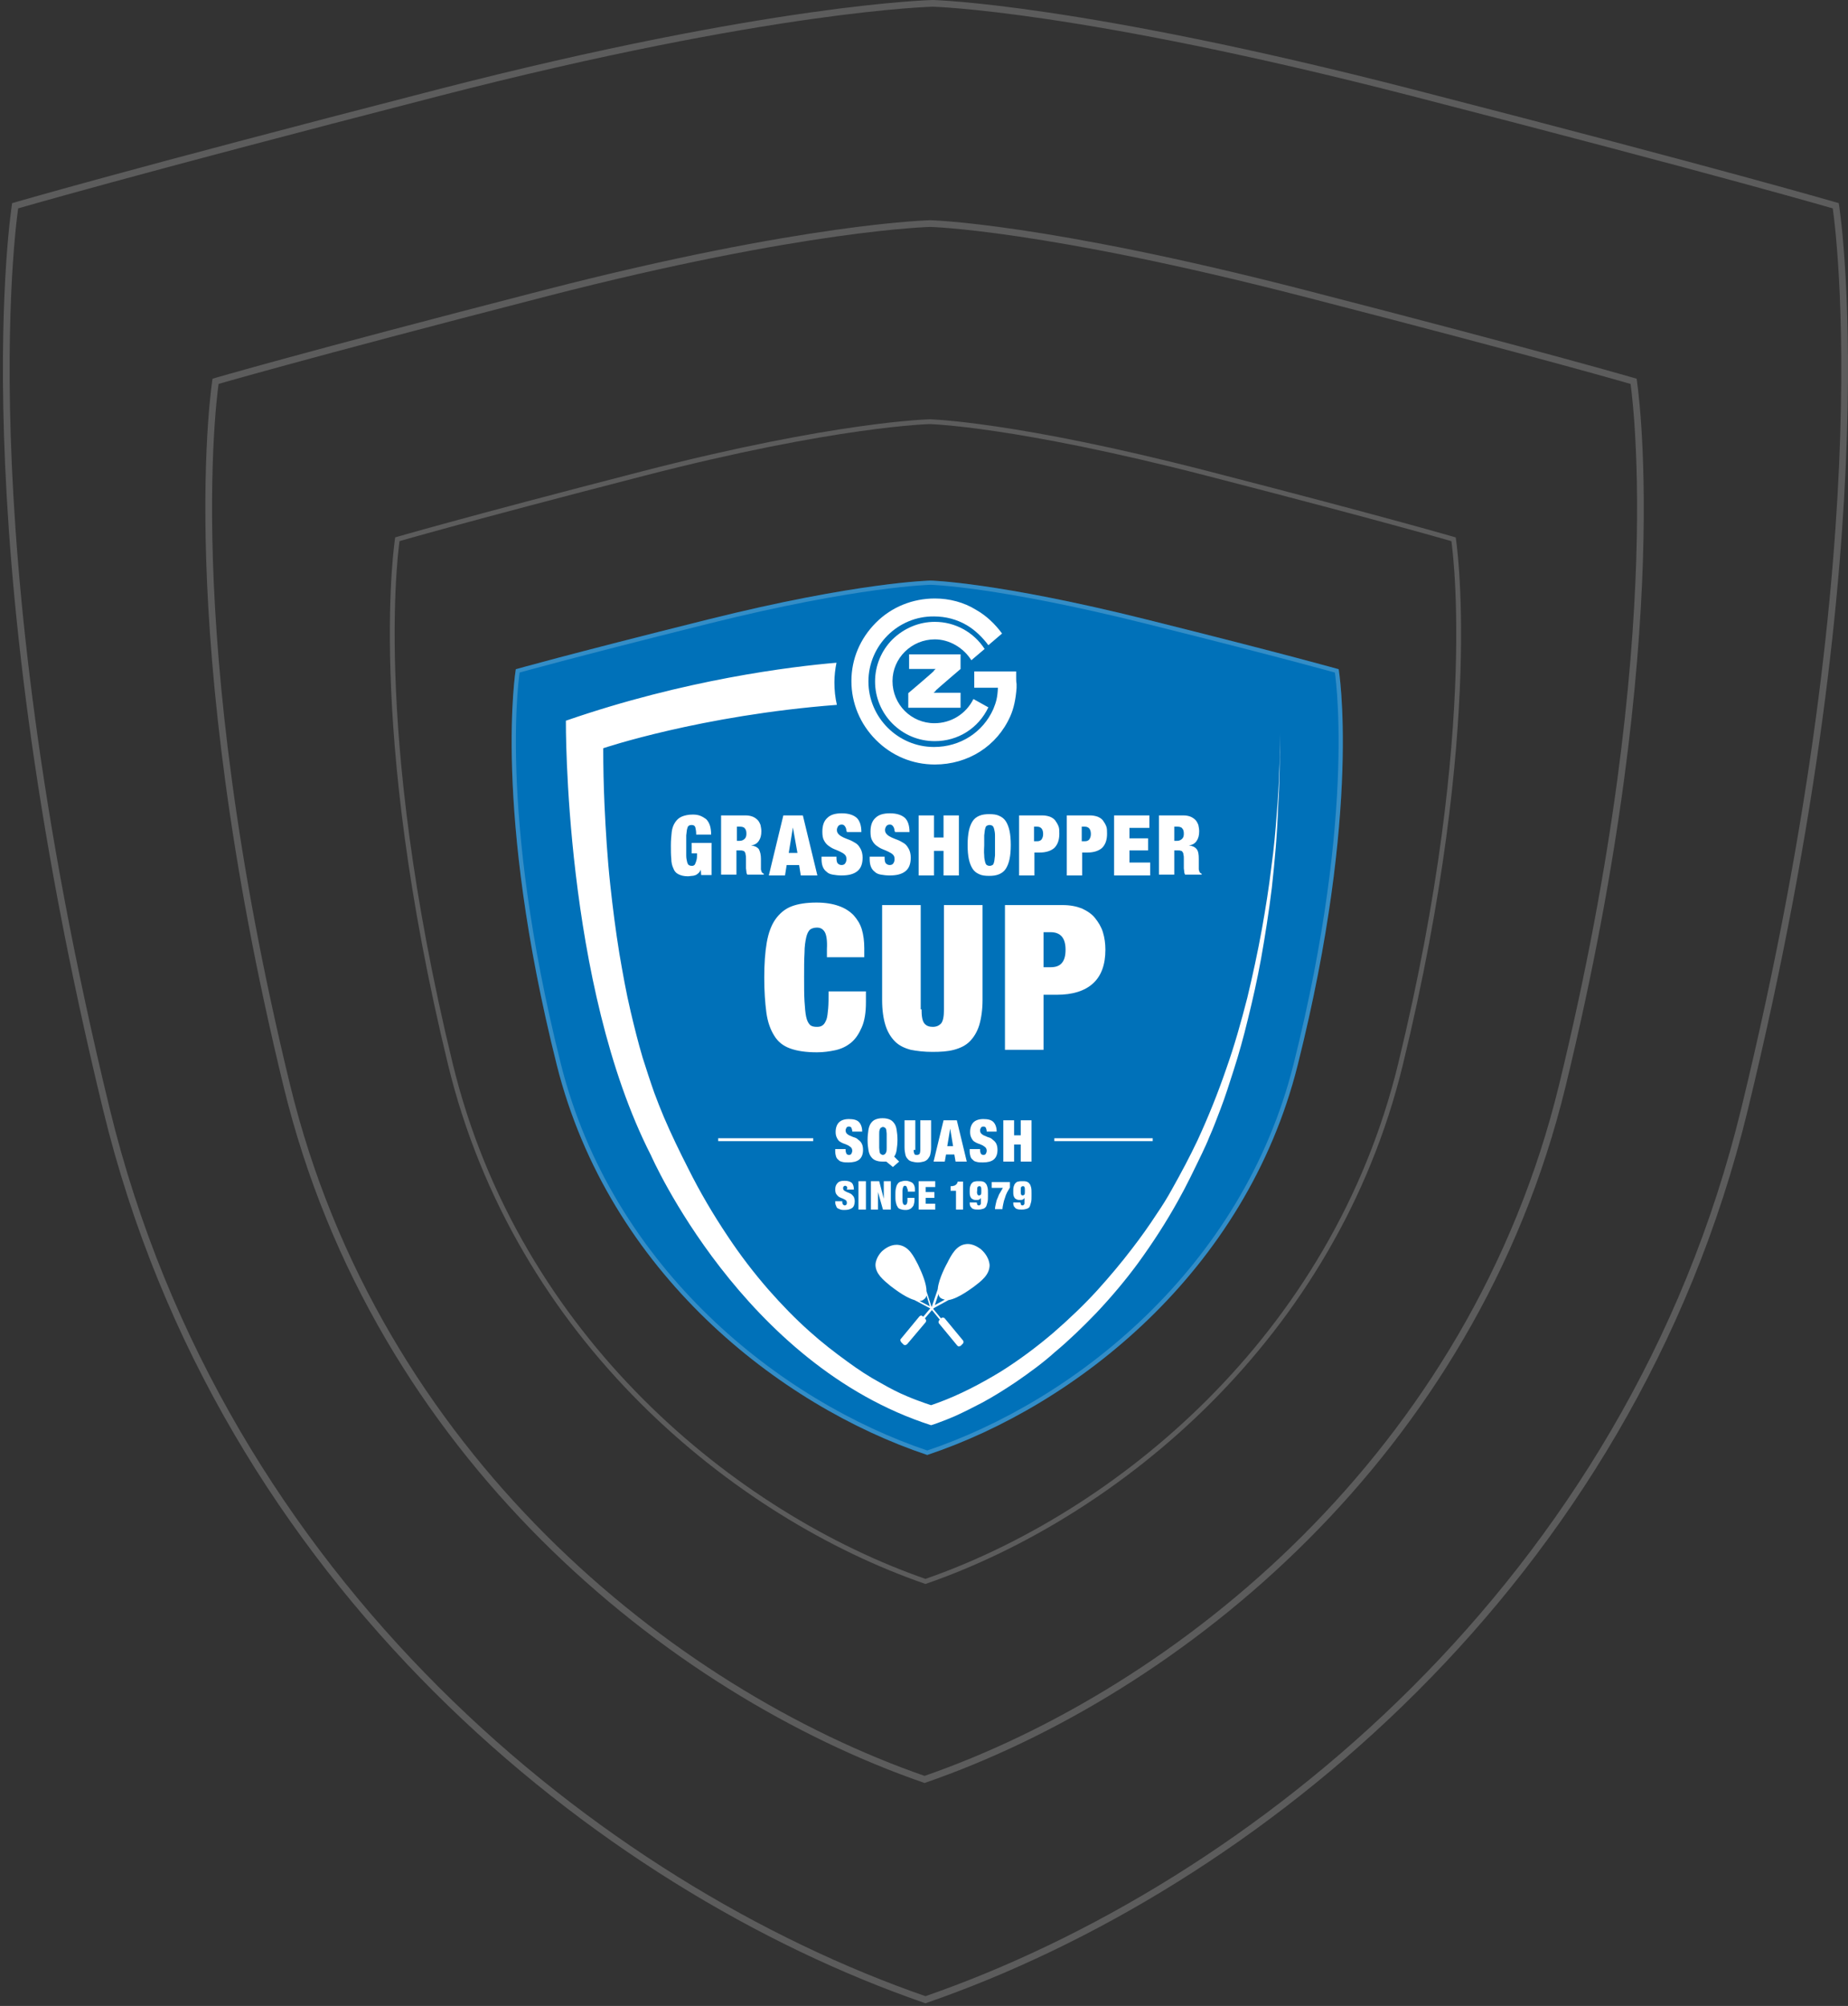 <svg xmlns="http://www.w3.org/2000/svg" width="317" height="344" viewBox="0 0 317 344" fill="none"><rect x="0" y="0" width="317" height="344" fill="#333333" stroke="none"/><path d="M159.487 72.316C159.494 72.316 159.504 72.317 159.518 72.317C159.545 72.318 159.587 72.319 159.644 72.321C159.756 72.326 159.927 72.334 160.156 72.346C160.615 72.372 161.31 72.418 162.249 72.501C164.127 72.665 166.979 72.974 170.871 73.55C178.655 74.704 190.595 76.929 207.202 81.215C222.9 85.265 233.499 88.1 240.173 89.923C243.51 90.834 245.866 91.492 247.387 91.922C248.147 92.137 248.699 92.295 249.061 92.399C249.171 92.431 249.264 92.457 249.34 92.479C249.345 92.512 249.35 92.548 249.355 92.587C249.389 92.831 249.439 93.197 249.495 93.685C249.608 94.662 249.754 96.125 249.885 98.065C250.147 101.946 250.349 107.736 250.106 115.358C249.622 130.603 247.361 153.18 240.246 182.481C228.803 229.606 191.309 259.919 158.75 271.2C126.191 259.919 88.697 229.606 77.255 182.481C70.14 153.18 67.878 130.603 67.394 115.358C67.151 107.736 67.353 101.946 67.615 98.065C67.746 96.125 67.893 94.662 68.006 93.685C68.062 93.197 68.111 92.831 68.144 92.587C68.15 92.548 68.154 92.512 68.159 92.479C68.235 92.457 68.328 92.431 68.439 92.399C68.801 92.295 69.353 92.137 70.113 91.922C71.634 91.492 73.99 90.834 77.327 89.923C84.001 88.1 94.601 85.265 110.299 81.215C126.904 76.93 139.212 74.705 147.364 73.552C151.44 72.975 154.478 72.665 156.494 72.501C157.502 72.418 158.255 72.372 158.755 72.346C159.005 72.334 159.191 72.326 159.314 72.321C159.376 72.319 159.423 72.318 159.453 72.317L159.486 72.316H159.487Z" stroke="white" stroke-opacity="0.2" stroke-width="0.824"></path><path d="M159.587 38.341C159.596 38.341 159.61 38.341 159.628 38.342C159.665 38.343 159.721 38.346 159.796 38.349C159.947 38.355 160.176 38.365 160.484 38.382C161.101 38.416 162.034 38.478 163.294 38.589C165.815 38.81 169.646 39.224 174.871 39.998C185.322 41.546 201.354 44.531 223.652 50.28C244.731 55.715 258.964 59.52 267.926 61.965C272.407 63.187 275.57 64.07 277.612 64.647C278.634 64.936 279.375 65.147 279.86 65.287C280.003 65.328 280.123 65.363 280.222 65.392C280.227 65.431 280.234 65.474 280.24 65.52C280.286 65.847 280.351 66.339 280.427 66.994C280.579 68.304 280.775 70.267 280.951 72.87C281.303 78.076 281.574 85.844 281.249 96.071C280.598 116.525 277.561 146.816 268.008 186.131C252.646 249.35 202.311 290.019 158.598 305.155C114.885 290.019 64.55 249.35 49.188 186.131C39.636 146.816 36.597 116.525 35.946 96.071C35.621 85.844 35.892 78.076 36.244 72.87C36.42 70.267 36.617 68.304 36.769 66.994C36.844 66.339 36.909 65.847 36.955 65.52C36.962 65.474 36.967 65.431 36.973 65.392C37.072 65.363 37.192 65.328 37.335 65.287C37.82 65.147 38.562 64.936 39.583 64.647C41.626 64.07 44.789 63.187 49.27 61.965C58.231 59.52 72.463 55.715 93.542 50.28C115.839 44.531 132.365 41.546 143.312 39.998C148.784 39.224 152.863 38.81 155.569 38.589C156.923 38.478 157.934 38.416 158.604 38.382C158.94 38.365 159.191 38.355 159.356 38.349C159.439 38.346 159.501 38.343 159.542 38.342L159.587 38.341Z" stroke="white" stroke-opacity="0.2" stroke-width="1.15"></path><path d="M160.023 0.575C160.035 0.576 160.053 0.576 160.076 0.577C160.124 0.579 160.197 0.581 160.294 0.585C160.489 0.593 160.784 0.606 161.18 0.628C161.972 0.672 163.17 0.752 164.788 0.894C168.025 1.177 172.942 1.709 179.647 2.701C193.059 4.686 213.63 8.514 242.237 15.886C269.276 22.853 287.533 27.729 299.029 30.863C304.777 32.431 308.835 33.563 311.455 34.303C312.765 34.673 313.716 34.945 314.339 35.124C314.573 35.191 314.76 35.246 314.903 35.287C314.915 35.364 314.928 35.454 314.942 35.556C315.001 35.976 315.085 36.607 315.183 37.448C315.378 39.13 315.63 41.649 315.855 44.988C316.307 51.667 316.655 61.63 316.237 74.745C315.402 100.975 311.505 139.816 299.249 190.224C279.522 271.353 214.874 323.529 158.75 342.932C102.626 323.529 37.978 271.353 18.252 190.224C5.996 139.816 2.098 100.975 1.263 74.745C0.845 61.63 1.193 51.667 1.645 44.988C1.87 41.649 2.122 39.13 2.317 37.448C2.415 36.608 2.498 35.976 2.557 35.556C2.571 35.454 2.584 35.364 2.595 35.287C2.738 35.245 2.927 35.191 3.161 35.124C3.784 34.945 4.735 34.673 6.045 34.303C8.665 33.563 12.723 32.431 18.471 30.863C29.967 27.729 48.224 22.853 75.263 15.886C103.869 8.515 125.073 4.686 139.12 2.701C146.143 1.709 151.377 1.177 154.853 0.894C156.59 0.752 157.888 0.672 158.75 0.628C159.181 0.606 159.503 0.593 159.717 0.585C159.824 0.581 159.903 0.579 159.956 0.577C159.982 0.576 160.002 0.576 160.015 0.575C160.017 0.575 160.02 0.575 160.023 0.575Z" stroke="white" stroke-opacity="0.2" stroke-width="1.15"></path><path d="M159.629 99.559C159.629 99.559 170.94 99.811 196.731 106.25C221.094 112.333 229.634 114.766 229.634 114.766C229.634 114.766 233.653 138.61 222.601 182.65C213.68 218.202 184.424 241.045 159.057 249.513C133.69 241.045 104.434 218.202 95.513 182.65C84.462 138.61 88.48 114.766 88.48 114.766C88.48 114.766 97.02 112.333 121.382 106.25C147.174 99.811 159.629 99.559 159.629 99.559Z" fill="#0071B9"></path><path d="M159.651 99.923C159.673 99.923 159.705 99.924 159.749 99.925C159.836 99.929 159.969 99.934 160.146 99.944C160.502 99.963 161.042 99.999 161.77 100.06C163.226 100.184 165.438 100.416 168.457 100.848C174.495 101.714 183.759 103.384 196.644 106.601C208.824 109.642 217.048 111.771 222.227 113.139C224.816 113.823 226.643 114.318 227.823 114.64C228.413 114.802 228.842 114.921 229.122 114.999C229.195 115.019 229.258 115.036 229.311 115.051C229.313 115.065 229.315 115.081 229.317 115.096C229.344 115.279 229.381 115.554 229.425 115.92C229.512 116.652 229.626 117.749 229.728 119.205C229.931 122.116 230.087 126.461 229.899 132.181C229.524 143.622 227.769 160.568 222.25 182.562C213.379 217.912 184.31 240.659 159.057 249.129C133.803 240.659 104.735 217.912 95.864 182.562C90.345 160.568 88.59 143.622 88.214 132.181C88.026 126.461 88.183 122.116 88.386 119.205C88.487 117.749 88.601 116.652 88.689 115.92C88.732 115.554 88.77 115.279 88.796 115.096C88.798 115.081 88.801 115.065 88.803 115.051C88.856 115.036 88.919 115.019 88.992 114.999C89.273 114.921 89.701 114.802 90.291 114.64C91.471 114.318 93.299 113.823 95.888 113.139C101.066 111.771 109.29 109.642 121.47 106.601C134.353 103.385 143.902 101.715 150.227 100.849C153.389 100.416 155.745 100.184 157.309 100.06C158.09 99.999 158.674 99.963 159.062 99.944C159.255 99.934 159.4 99.929 159.496 99.925C159.544 99.924 159.579 99.923 159.603 99.923C159.614 99.922 159.622 99.922 159.628 99.922C159.633 99.922 159.641 99.922 159.651 99.923Z" stroke="white" stroke-opacity="0.2" stroke-width="0.725"></path><path d="M219.516 125.812V127.457C219.516 129.031 219.516 130.604 219.445 132.178C219.374 134.61 219.231 136.97 219.018 139.403C218.804 142.478 218.519 145.554 218.092 148.63C217.665 152.206 217.096 155.783 216.455 159.359C215.743 163.294 214.889 167.228 213.963 171.09C212.895 175.239 211.756 179.316 210.333 183.322C208.909 187.471 207.271 191.548 205.421 195.554C204.068 198.415 202.573 201.205 201.007 203.994C200.224 205.425 199.369 206.784 198.444 208.143C197.091 210.218 195.668 212.22 194.173 214.152C192.322 216.584 190.328 218.944 188.264 221.233C185.915 223.808 183.352 226.24 180.718 228.529C177.87 230.961 174.809 233.25 171.605 235.253C168.188 237.328 164.629 239.187 160.927 240.546C160.927 240.546 160.144 240.833 159.717 240.976L158.649 240.618C157.652 240.26 156.656 239.903 155.659 239.473C154.093 238.83 152.598 238.043 151.103 237.184C149.11 236.112 147.259 234.896 145.408 233.536C143.13 231.891 140.923 230.175 138.858 228.315C136.367 226.097 134.089 223.737 131.882 221.233C129.319 218.3 126.97 215.225 124.834 212.006C122.342 208.286 120.064 204.424 118.071 200.418C116.576 197.485 115.152 194.552 113.871 191.548C113.301 190.189 112.732 188.758 112.233 187.399C111.522 185.397 110.881 183.394 110.24 181.391C109.457 178.744 108.816 176.169 108.176 173.451C107.393 170.161 106.823 166.87 106.254 163.58C105.613 159.646 105.114 155.711 104.687 151.777C104.189 147.199 103.904 142.55 103.691 137.972C103.548 134.753 103.477 131.534 103.477 128.315C103.477 128.315 120.207 122.664 143.557 120.876C143.272 119.66 143.13 118.373 143.13 117.014C143.13 115.869 143.272 114.725 143.486 113.652C135.868 114.295 117.501 116.513 97.07 123.594C97.07 123.594 96.714 168.873 111.664 198.129C111.664 198.129 127.397 234.037 159.717 244.409C159.717 244.409 160.642 244.123 160.785 244.051C161.781 243.694 162.849 243.265 163.846 242.835C165.412 242.12 166.978 241.333 168.473 240.546C170.466 239.473 172.389 238.257 174.311 236.97C176.589 235.396 178.867 233.751 180.931 231.891C183.423 229.817 185.772 227.528 188.05 225.167C190.613 222.449 193.034 219.588 195.24 216.584C197.732 213.15 200.01 209.645 202.075 205.926C203.57 203.279 204.851 200.561 206.204 197.771C206.631 196.841 207.058 195.983 207.414 195.053C208.126 193.479 208.695 191.906 209.336 190.261C210.19 188.043 210.902 185.754 211.614 183.537C212.539 180.676 213.323 177.814 214.034 174.882C214.889 171.448 215.672 167.943 216.313 164.438C217.024 160.432 217.665 156.355 218.163 152.278C218.662 147.7 219.089 143.122 219.231 138.544C219.516 134.252 219.587 130.032 219.516 125.812ZM160.286 124.023C156.3 124.023 153.096 120.805 153.096 116.799C153.096 112.865 156.371 109.646 160.358 109.646C162.849 109.646 165.27 111.076 166.622 113.222L168.9 111.291C167.049 108.43 163.846 106.642 160.358 106.642C157.652 106.642 155.09 107.715 153.096 109.646C151.174 111.577 150.106 114.152 150.106 116.87C150.106 119.589 151.174 122.164 153.096 124.095C155.018 126.026 157.581 127.099 160.358 127.099C164.344 127.099 167.832 124.882 169.541 121.305L166.978 119.875C165.697 122.45 163.134 124.023 160.286 124.023Z" fill="white"></path><path d="M155.943 112.221V114.724H160.571L160.428 114.867C159.36 115.869 155.801 118.873 155.801 118.873V121.377H164.771V118.802H160.072C160.998 117.943 164.771 114.724 164.771 114.724V112.221H155.943ZM160.428 114.867C160.499 114.796 160.571 114.796 160.571 114.724H160.499L160.072 115.082C160.143 115.082 160.357 114.939 160.428 114.867ZM160.215 118.659C160.143 118.73 160.072 118.73 160.072 118.802H160.143L160.571 118.444C160.499 118.444 160.286 118.587 160.215 118.659ZM174.31 116.227V115.154H167.12V117.943H171.178C171.107 119.588 170.893 120.375 170.395 121.591C168.615 125.597 164.7 128.101 160.215 128.101C154.021 128.101 148.967 123.022 148.967 116.87C148.967 110.719 154.021 105.64 160.215 105.712C162.208 105.712 164.13 106.212 165.839 107.214C167.191 108.001 168.544 109.288 169.54 110.647L171.89 108.644C170.679 106.999 169.184 105.568 167.405 104.567C165.34 103.28 162.849 102.636 160.357 102.636C156.584 102.636 152.953 104.066 150.248 106.785C147.543 109.503 146.048 113.008 146.048 116.799C146.048 120.59 147.543 124.166 150.248 126.885C152.953 129.603 156.513 131.105 160.357 131.105C166.052 131.105 171.035 127.957 173.313 122.807C173.883 121.52 174.239 119.946 174.381 117.943V117.299C174.31 116.942 174.31 116.584 174.31 116.227ZM159.503 224.023L157.723 223.093C158.008 223.093 158.292 223.021 158.506 222.807C158.72 222.664 158.862 222.449 158.933 222.163L159.503 224.023ZM161.354 222.592C161.567 222.735 161.781 222.807 162.065 222.878L160.357 223.808L160.998 221.877C160.998 222.163 161.14 222.449 161.354 222.592ZM168.259 214.223C168.117 214.152 166.978 213.15 165.625 213.365C164.059 213.579 163.205 215.153 162.493 216.584C162.493 216.584 160.998 219.23 160.855 221.09L159.859 224.023L159.787 224.094L158.933 221.448C158.933 220.16 158.221 218.443 157.509 216.941L157.438 216.798C156.726 215.439 155.943 213.794 154.235 213.508C153.024 213.293 151.957 214.008 151.458 214.438C151.245 214.581 150.248 215.582 150.177 216.87C150.177 218.443 151.529 219.516 152.74 220.518C152.882 220.589 155.089 222.449 156.869 222.95L159.574 224.38L158.364 225.811L158.292 225.739C158.221 225.668 158.079 225.596 158.008 225.596C157.936 225.596 157.794 225.668 157.723 225.739L154.591 229.531C154.519 229.602 154.448 229.674 154.448 229.817C154.448 229.96 154.519 230.031 154.591 230.174L154.947 230.532C155.018 230.604 155.089 230.675 155.231 230.675C155.374 230.675 155.445 230.604 155.587 230.532L158.791 226.741C158.933 226.526 158.862 226.312 158.72 226.169L158.648 226.097L159.859 224.667L161.211 226.312L161.14 226.383C161.069 226.455 160.998 226.526 160.998 226.669C160.998 226.812 160.998 226.884 161.069 226.955L164.201 230.747C164.272 230.818 164.344 230.89 164.486 230.89L164.771 230.818L165.127 230.46C165.198 230.389 165.269 230.317 165.269 230.174C165.269 230.031 165.269 229.96 165.198 229.888L162.065 226.097C161.994 226.026 161.923 225.954 161.781 225.954C161.638 225.954 161.567 225.954 161.496 226.026L161.425 226.097L160.072 224.452L160.215 224.309L162.706 222.95C164.486 222.664 166.906 220.732 167.049 220.661C168.259 219.731 169.754 218.658 169.754 216.941C169.612 215.368 168.473 214.438 168.259 214.223Z" fill="white"></path><path d="M122.057 144.481V150.06H120.277L120.206 149.13C120.135 149.345 119.992 149.56 119.85 149.703C119.707 149.846 119.494 149.989 119.351 150.06C119.138 150.132 118.924 150.203 118.711 150.203C118.497 150.203 118.284 150.275 117.999 150.275C117.287 150.275 116.789 150.132 116.361 149.917C115.934 149.703 115.65 149.345 115.507 148.916C115.294 148.487 115.151 147.914 115.151 147.271C115.08 146.627 115.08 145.84 115.08 144.982C115.08 144.123 115.151 143.337 115.222 142.693C115.294 142.049 115.507 141.477 115.792 141.048C116.077 140.618 116.433 140.261 116.931 140.046C117.429 139.832 118.07 139.688 118.853 139.688C119.351 139.688 119.779 139.76 120.135 139.903C120.49 140.046 120.846 140.261 121.131 140.475C121.416 140.761 121.63 141.119 121.772 141.548C121.914 141.977 121.985 142.55 121.985 143.122H119.423C119.423 142.55 119.351 142.192 119.28 141.906C119.209 141.62 118.996 141.477 118.64 141.477C118.426 141.477 118.212 141.548 118.141 141.62C117.999 141.691 117.928 141.906 117.856 142.192C117.785 142.478 117.785 142.836 117.714 143.265V146.698C117.714 147.128 117.785 147.485 117.856 147.771C117.928 148.058 117.999 148.201 118.141 148.344C118.284 148.415 118.426 148.487 118.64 148.487C118.782 148.487 118.924 148.487 118.996 148.415C119.138 148.344 119.209 148.272 119.28 148.058C119.351 147.914 119.423 147.7 119.494 147.414C119.565 147.128 119.565 146.77 119.565 146.341H118.64V144.553H122.057V144.481ZM127.823 139.832C128.321 139.832 128.748 139.903 129.104 140.046C129.46 140.189 129.745 140.404 129.959 140.618C130.172 140.833 130.315 141.119 130.457 141.477C130.528 141.834 130.599 142.192 130.599 142.55C130.599 143.265 130.457 143.766 130.172 144.195C129.887 144.624 129.46 144.91 128.82 144.982C129.46 145.053 129.887 145.268 130.172 145.625C130.386 146.055 130.528 146.555 130.528 147.271V148.987C130.528 149.13 130.528 149.202 130.599 149.345C130.599 149.417 130.671 149.56 130.671 149.56C130.742 149.631 130.742 149.703 130.813 149.703C130.884 149.774 130.884 149.774 131.027 149.846V149.989H128.179C128.108 149.846 128.037 149.703 128.037 149.488L127.965 148.916V147.271C127.965 146.985 127.965 146.77 127.894 146.555C127.894 146.341 127.823 146.198 127.752 146.126C127.681 145.983 127.609 145.912 127.467 145.912C127.325 145.84 127.253 145.84 127.04 145.84H126.328V149.989H123.694V139.832H127.823ZM126.898 144.195C127.253 144.195 127.538 144.052 127.752 143.837C127.965 143.623 128.037 143.337 128.037 142.979C128.037 142.55 127.965 142.264 127.752 142.049C127.609 141.834 127.253 141.763 126.898 141.763H126.399V144.195H126.898ZM137.718 139.832L140.21 150.132H137.362L137.078 148.344H134.942L134.657 150.132H131.881L134.372 139.832H137.718ZM136.01 141.906L135.298 146.269H136.793L136.01 141.906ZM145.193 142.55C145.193 142.264 145.122 141.977 144.98 141.763C144.837 141.548 144.695 141.405 144.41 141.405C144.125 141.405 143.912 141.477 143.769 141.691C143.627 141.906 143.556 142.12 143.556 142.335C143.556 142.693 143.698 142.907 143.912 143.122C144.125 143.337 144.41 143.48 144.695 143.623C145.051 143.766 145.336 143.909 145.763 144.052C146.119 144.195 146.475 144.409 146.831 144.624C147.187 144.839 147.4 145.196 147.614 145.554C147.827 145.912 147.97 146.484 147.97 147.056C147.97 148.129 147.685 148.916 147.044 149.417C146.403 149.917 145.549 150.132 144.339 150.132C143.769 150.132 143.271 150.06 142.844 149.989C142.417 149.917 142.061 149.774 141.776 149.488C141.491 149.274 141.278 148.987 141.135 148.63C140.993 148.272 140.922 147.843 140.922 147.271V146.913H143.485V147.128C143.485 147.557 143.556 147.914 143.698 148.058C143.841 148.201 144.054 148.344 144.339 148.344C144.624 148.344 144.837 148.272 144.98 148.058C145.122 147.843 145.193 147.628 145.193 147.342C145.193 146.985 145.122 146.77 144.908 146.555C144.695 146.341 144.41 146.198 144.125 146.055C143.841 145.912 143.485 145.769 143.129 145.625C142.773 145.482 142.417 145.268 142.132 145.053C141.847 144.839 141.563 144.553 141.349 144.123C141.135 143.766 141.064 143.265 141.064 142.621C141.064 141.548 141.349 140.761 141.919 140.261C142.488 139.688 143.342 139.474 144.41 139.474C145.549 139.474 146.403 139.76 146.973 140.261C147.471 140.761 147.756 141.548 147.756 142.693H145.264V142.55H145.193ZM153.451 142.55C153.451 142.264 153.38 141.977 153.238 141.763C153.095 141.548 152.953 141.405 152.668 141.405C152.383 141.405 152.17 141.477 152.027 141.691C151.885 141.906 151.814 142.12 151.814 142.335C151.814 142.693 151.956 142.907 152.17 143.122C152.383 143.337 152.668 143.48 152.953 143.623C153.309 143.766 153.594 143.909 154.021 144.052C154.377 144.195 154.733 144.409 155.089 144.624C155.445 144.839 155.658 145.196 155.872 145.554C156.085 145.912 156.228 146.484 156.228 147.056C156.228 148.129 155.943 148.916 155.302 149.417C154.661 149.917 153.807 150.132 152.597 150.132C152.027 150.132 151.529 150.06 151.102 149.989C150.675 149.917 150.319 149.774 150.034 149.488C149.749 149.274 149.536 148.987 149.393 148.63C149.251 148.272 149.18 147.843 149.18 147.271V146.913H151.743V147.128C151.743 147.557 151.814 147.914 151.956 148.058C152.099 148.201 152.312 148.344 152.597 148.344C152.882 148.344 153.095 148.272 153.238 148.058C153.38 147.843 153.451 147.628 153.451 147.342C153.451 146.985 153.38 146.77 153.166 146.555C152.953 146.341 152.668 146.198 152.383 146.055C152.099 145.912 151.743 145.769 151.387 145.625C151.031 145.482 150.675 145.268 150.39 145.053C150.105 144.839 149.821 144.553 149.607 144.123C149.393 143.766 149.322 143.265 149.322 142.621C149.322 141.548 149.607 140.761 150.177 140.261C150.746 139.688 151.6 139.474 152.668 139.474C153.807 139.474 154.661 139.76 155.231 140.261C155.729 140.761 156.014 141.548 156.014 142.693H153.522V142.55H153.451ZM160.214 139.832V143.623H161.852V139.832H164.486V150.132H161.852V145.912H160.214V150.132H157.58V139.832H160.214ZM166.194 142.478C166.337 141.834 166.55 141.262 166.835 140.833C167.12 140.404 167.476 140.118 167.974 139.903C168.472 139.688 169.042 139.617 169.682 139.617C170.394 139.617 170.964 139.688 171.391 139.903C171.889 140.118 172.245 140.404 172.53 140.833C172.815 141.262 173.028 141.834 173.171 142.478C173.313 143.122 173.384 143.98 173.384 144.91C173.384 145.84 173.313 146.698 173.171 147.342C173.028 147.986 172.815 148.558 172.53 148.987C172.245 149.417 171.889 149.703 171.391 149.917C170.893 150.132 170.323 150.203 169.682 150.203C168.971 150.203 168.401 150.132 167.974 149.917C167.476 149.703 167.12 149.417 166.835 148.987C166.55 148.558 166.337 147.986 166.194 147.342C166.052 146.698 165.981 145.84 165.981 144.91C165.981 143.98 166.052 143.193 166.194 142.478ZM168.828 146.698C168.828 147.128 168.899 147.485 168.971 147.771C169.042 148.058 169.113 148.201 169.255 148.344C169.398 148.415 169.54 148.487 169.754 148.487C169.967 148.487 170.11 148.415 170.252 148.344C170.394 148.272 170.466 148.058 170.537 147.771C170.608 147.485 170.608 147.128 170.679 146.698V143.265C170.679 142.836 170.608 142.478 170.537 142.192C170.466 141.906 170.394 141.763 170.252 141.62C170.11 141.548 169.967 141.477 169.754 141.477C169.54 141.477 169.398 141.548 169.255 141.62C169.113 141.691 169.042 141.906 168.971 142.192C168.899 142.478 168.899 142.836 168.828 143.265V144.982C168.828 144.982 168.757 146.198 168.828 146.698ZM178.724 139.832C179.222 139.832 179.649 139.903 180.076 140.046C180.432 140.189 180.788 140.404 181.002 140.69C181.215 140.976 181.429 141.334 181.571 141.691C181.713 142.049 181.713 142.478 181.713 142.979C181.713 144.052 181.429 144.839 180.859 145.411C180.29 145.912 179.435 146.198 178.368 146.198H177.442V150.132H174.808V139.832H178.724ZM177.869 144.266C178.225 144.266 178.439 144.195 178.652 143.98C178.795 143.766 178.937 143.48 178.937 143.05C178.937 142.192 178.581 141.763 177.869 141.763H177.371V144.266H177.869ZM186.91 139.832C187.409 139.832 187.836 139.903 188.263 140.046C188.619 140.189 188.975 140.404 189.188 140.69C189.402 140.976 189.616 141.334 189.758 141.691C189.9 142.049 189.9 142.478 189.9 142.979C189.9 144.052 189.616 144.839 189.046 145.411C188.476 145.912 187.622 146.198 186.554 146.198H185.629V150.132H182.995V139.832H186.91ZM186.056 144.266C186.412 144.266 186.626 144.195 186.839 143.98C186.981 143.766 187.124 143.48 187.124 143.05C187.124 142.192 186.768 141.763 186.056 141.763H185.558V144.266H186.056ZM197.162 139.832V141.977H193.744V143.766H196.948V145.84H193.744V147.914H197.304V150.132H191.11V139.832H197.162ZM202.928 139.832C203.426 139.832 203.853 139.903 204.209 140.046C204.565 140.189 204.85 140.404 205.064 140.618C205.277 140.833 205.42 141.119 205.562 141.477C205.633 141.834 205.704 142.192 205.704 142.55C205.704 143.265 205.562 143.766 205.277 144.195C204.992 144.624 204.565 144.91 203.925 144.982C204.565 145.053 204.992 145.268 205.277 145.625C205.562 145.983 205.633 146.555 205.633 147.271V148.987C205.633 149.13 205.633 149.202 205.704 149.345C205.704 149.417 205.776 149.56 205.776 149.56C205.847 149.631 205.847 149.703 205.918 149.703C205.989 149.774 205.989 149.774 206.131 149.846V149.989H203.284C203.213 149.846 203.142 149.703 203.142 149.488L203.07 148.916V147.271C203.07 146.985 203.07 146.77 202.999 146.555C202.999 146.341 202.928 146.198 202.857 146.126C202.786 145.983 202.714 145.912 202.572 145.912C202.43 145.84 202.358 145.84 202.145 145.84H201.433V149.989H198.799V139.832H202.928ZM201.931 144.195C202.287 144.195 202.572 144.052 202.786 143.837C202.999 143.623 203.07 143.337 203.07 142.979C203.07 142.55 202.999 142.264 202.786 142.049C202.643 141.834 202.287 141.763 201.931 141.763H201.433V144.195H201.931ZM141.491 159.86C141.207 159.359 140.779 159.073 140.139 159.073C139.64 159.073 139.213 159.216 138.929 159.431C138.644 159.717 138.43 160.146 138.288 160.79C138.145 161.434 138.003 162.292 138.003 163.437C137.932 164.509 137.932 165.94 137.932 167.585C137.932 169.231 137.932 170.661 138.003 171.734C138.074 172.807 138.145 173.737 138.288 174.381C138.43 175.024 138.644 175.454 138.929 175.74C139.213 176.026 139.64 176.097 140.139 176.097C140.566 176.097 140.851 176.026 141.135 175.811C141.42 175.597 141.563 175.311 141.776 174.81C141.919 174.381 141.99 173.737 142.061 172.95C142.132 172.163 142.132 171.162 142.132 170.017H148.539V171.877C148.539 173.594 148.326 175.024 147.827 176.169C147.329 177.313 146.759 178.172 145.976 178.816C145.193 179.459 144.268 179.889 143.271 180.103C142.274 180.318 141.207 180.461 140.139 180.461C138.288 180.461 136.793 180.246 135.583 179.817C134.372 179.388 133.447 178.673 132.806 177.6C132.166 176.598 131.667 175.239 131.454 173.594C131.24 171.949 131.098 170.017 131.098 167.657C131.098 165.296 131.24 163.293 131.525 161.648C131.81 160.003 132.308 158.644 133.02 157.643C133.732 156.641 134.657 155.854 135.796 155.425C136.935 154.996 138.359 154.781 140.068 154.781C141.563 154.781 142.844 154.996 143.841 155.354C144.908 155.711 145.763 156.284 146.403 156.927C147.044 157.643 147.543 158.429 147.827 159.359C148.112 160.289 148.254 161.434 148.254 162.578V164.152H141.847V162.721C141.919 161.362 141.776 160.361 141.491 159.86ZM158.079 173.093C158.079 174.309 158.221 175.096 158.577 175.525C158.933 175.954 159.431 176.097 160.001 176.097C160.641 176.097 161.069 175.883 161.424 175.525C161.78 175.096 161.923 174.309 161.923 173.093V155.211H168.543V171.448C168.543 173.165 168.33 174.595 167.974 175.811C167.618 176.956 167.048 177.886 166.337 178.601C165.625 179.316 164.699 179.745 163.631 180.032C162.563 180.318 161.353 180.389 159.929 180.389C158.577 180.389 157.295 180.246 156.228 180.032C155.16 179.745 154.234 179.316 153.522 178.601C152.811 177.886 152.241 176.956 151.885 175.811C151.529 174.667 151.316 173.236 151.316 171.448V155.211H157.936V173.093H158.079ZM182.283 155.211C183.564 155.211 184.632 155.425 185.558 155.783C186.483 156.212 187.266 156.713 187.836 157.428C188.405 158.143 188.904 158.93 189.188 159.86C189.473 160.79 189.616 161.791 189.616 162.864C189.616 165.439 188.904 167.371 187.48 168.658C186.056 169.946 183.992 170.59 181.286 170.59H179.008V180.032H172.388V155.211H182.283ZM180.218 165.869C181.073 165.869 181.713 165.654 182.141 165.153C182.568 164.653 182.781 163.937 182.781 162.864C182.781 160.861 181.927 159.86 180.218 159.86H179.008V165.869H180.218ZM123.196 195.196H139.498V195.697H123.196V195.196ZM180.859 195.196H197.731V195.697H180.859V195.196ZM146.19 193.98C146.19 193.765 146.119 193.622 146.048 193.408C145.976 193.265 145.834 193.193 145.62 193.193C145.407 193.193 145.264 193.265 145.193 193.408C145.122 193.551 145.051 193.694 145.051 193.837C145.051 194.052 145.122 194.266 145.264 194.409C145.407 194.552 145.62 194.695 145.834 194.767C146.048 194.838 146.261 194.981 146.546 195.053C146.831 195.124 147.044 195.268 147.258 195.482C147.471 195.625 147.685 195.84 147.827 196.126C147.97 196.412 148.041 196.77 148.041 197.199C148.041 197.914 147.827 198.486 147.4 198.844C146.973 199.202 146.332 199.345 145.549 199.345C145.193 199.345 144.837 199.345 144.553 199.273C144.268 199.202 143.983 199.13 143.841 198.916C143.627 198.773 143.485 198.558 143.414 198.343C143.342 198.129 143.271 197.771 143.271 197.413V197.056H145.051V197.199C145.051 197.485 145.122 197.7 145.193 197.843C145.264 197.986 145.478 198.057 145.62 198.057C145.834 198.057 145.976 197.986 146.048 197.843C146.119 197.7 146.19 197.557 146.19 197.342C146.19 197.127 146.119 196.913 145.976 196.77C145.834 196.627 145.692 196.555 145.478 196.412C145.264 196.341 145.051 196.197 144.766 196.126C144.553 196.054 144.268 195.911 144.054 195.768C143.841 195.625 143.698 195.411 143.556 195.124C143.414 194.838 143.342 194.552 143.342 194.123C143.342 193.408 143.556 192.836 143.912 192.478C144.268 192.12 144.837 191.906 145.62 191.906C146.403 191.906 146.973 192.049 147.329 192.406C147.685 192.764 147.898 193.336 147.898 194.052H146.19V193.98ZM152.027 199.202H151.387C150.888 199.202 150.532 199.13 150.177 198.987C149.821 198.844 149.607 198.629 149.393 198.343C149.18 198.057 149.037 197.7 148.966 197.199C148.895 196.77 148.824 196.197 148.824 195.482C148.824 194.838 148.895 194.266 148.966 193.765C149.037 193.336 149.18 192.907 149.393 192.621C149.607 192.335 149.821 192.12 150.177 191.977C150.532 191.834 150.888 191.763 151.387 191.763C151.885 191.763 152.241 191.834 152.597 191.977C152.953 192.12 153.166 192.335 153.38 192.621C153.594 192.907 153.736 193.265 153.807 193.765C153.878 194.195 153.95 194.767 153.95 195.482C153.95 196.126 153.878 196.698 153.807 197.199C153.736 197.7 153.594 198.057 153.38 198.343L154.234 199.202L153.166 200.132L152.027 199.202ZM150.817 196.841C150.817 197.127 150.888 197.413 150.888 197.557C150.96 197.771 150.96 197.843 151.102 197.914C151.173 197.986 151.316 198.057 151.458 198.057C151.6 198.057 151.671 197.986 151.814 197.914C151.885 197.843 151.956 197.7 152.027 197.557C152.099 197.342 152.099 197.127 152.099 196.841V194.481C152.099 194.195 152.027 193.908 152.027 193.765C151.956 193.551 151.956 193.479 151.814 193.408C151.743 193.336 151.6 193.265 151.458 193.265C151.316 193.265 151.244 193.336 151.102 193.408C150.96 193.479 150.96 193.622 150.888 193.765C150.817 193.98 150.817 194.195 150.817 194.481V196.841ZM156.726 197.199C156.726 197.557 156.797 197.771 156.868 197.914C156.94 198.057 157.082 198.057 157.295 198.057C157.509 198.057 157.58 197.986 157.723 197.914C157.794 197.771 157.865 197.557 157.865 197.199V192.12H159.716V196.77C159.716 197.27 159.645 197.7 159.574 197.986C159.502 198.343 159.289 198.558 159.146 198.773C158.933 198.987 158.719 199.13 158.434 199.202C158.15 199.273 157.794 199.345 157.438 199.345C157.082 199.345 156.726 199.273 156.441 199.202C156.156 199.13 155.872 198.987 155.729 198.773C155.516 198.558 155.373 198.343 155.302 197.986C155.231 197.628 155.16 197.27 155.16 196.77V192.12H157.011V197.199H156.726ZM164.13 192.12L165.838 199.202H163.916L163.703 197.986H162.279L162.065 199.202H160.143L161.852 192.12H164.13ZM162.991 193.551L162.492 196.555H163.489L162.991 193.551ZM169.255 193.98C169.255 193.765 169.184 193.622 169.113 193.408C169.042 193.265 168.899 193.193 168.686 193.193C168.472 193.193 168.33 193.265 168.259 193.408C168.187 193.551 168.116 193.694 168.116 193.837C168.116 194.052 168.187 194.266 168.33 194.409C168.472 194.552 168.686 194.695 168.899 194.767C169.113 194.838 169.326 194.981 169.611 195.053C169.896 195.124 170.11 195.268 170.323 195.482C170.537 195.625 170.75 195.84 170.893 196.126C171.035 196.412 171.106 196.77 171.106 197.199C171.106 197.914 170.893 198.486 170.466 198.844C170.038 199.202 169.398 199.345 168.615 199.345C168.259 199.345 167.903 199.345 167.618 199.273C167.333 199.202 167.048 199.13 166.906 198.916C166.692 198.773 166.55 198.558 166.479 198.343C166.408 198.129 166.337 197.771 166.337 197.413V197.056H168.116V197.199C168.116 197.485 168.187 197.7 168.259 197.843C168.33 197.986 168.543 198.057 168.686 198.057C168.899 198.057 169.042 197.986 169.113 197.843C169.184 197.7 169.255 197.557 169.255 197.342C169.255 197.127 169.184 196.913 169.042 196.77C168.899 196.627 168.757 196.555 168.543 196.412C168.33 196.341 168.116 196.197 167.832 196.126C167.618 196.054 167.333 195.911 167.12 195.768C166.906 195.625 166.764 195.411 166.621 195.124C166.479 194.838 166.408 194.552 166.408 194.123C166.408 193.408 166.621 192.836 166.977 192.478C167.333 192.12 167.903 191.906 168.686 191.906C169.469 191.906 170.038 192.049 170.394 192.406C170.75 192.764 170.964 193.336 170.964 194.052H169.255V193.98ZM173.954 192.12V194.695H175.093V192.12H176.944V199.202H175.093V196.269H173.954V199.202H172.103V192.12H173.954ZM145.336 203.851C145.336 203.708 145.336 203.565 145.264 203.494C145.193 203.422 145.122 203.35 144.98 203.35C144.837 203.35 144.766 203.422 144.695 203.494C144.624 203.565 144.624 203.708 144.624 203.78C144.624 203.923 144.695 204.066 144.766 204.137C144.837 204.209 144.98 204.28 145.122 204.352C145.264 204.423 145.407 204.495 145.62 204.566C145.763 204.638 145.976 204.71 146.119 204.853C146.261 204.996 146.403 205.139 146.475 205.282C146.546 205.496 146.617 205.711 146.617 205.997C146.617 206.498 146.475 206.927 146.19 207.142C145.905 207.356 145.478 207.499 144.908 207.499C144.624 207.499 144.41 207.499 144.197 207.428C143.983 207.356 143.841 207.285 143.698 207.213C143.556 207.142 143.485 206.999 143.414 206.784C143.342 206.641 143.271 206.426 143.271 206.14V205.997H144.481V206.14C144.481 206.355 144.553 206.498 144.624 206.569C144.695 206.641 144.766 206.712 144.908 206.712C145.051 206.712 145.122 206.641 145.193 206.569C145.264 206.498 145.264 206.355 145.264 206.212C145.264 206.069 145.193 205.926 145.122 205.854C145.051 205.783 144.908 205.711 144.766 205.639C144.624 205.568 144.481 205.496 144.268 205.425C144.125 205.353 143.912 205.282 143.769 205.139C143.627 204.996 143.485 204.853 143.414 204.71C143.342 204.566 143.271 204.28 143.271 203.994C143.271 203.494 143.414 203.136 143.698 202.85C143.983 202.564 144.339 202.492 144.908 202.492C145.478 202.492 145.834 202.635 146.119 202.85C146.332 203.064 146.475 203.494 146.475 203.994H145.264V203.851H145.336ZM148.539 202.564V207.428H147.258V202.564H148.539ZM150.817 202.564L151.6 205.568V202.564H152.811V207.428H151.458L150.604 204.423V207.428H149.393V202.564H150.817ZM155.516 203.494C155.445 203.422 155.373 203.35 155.231 203.35C155.16 203.35 155.089 203.35 155.017 203.422C154.946 203.494 154.946 203.565 154.875 203.708C154.875 203.851 154.804 203.994 154.804 204.209V205.783C154.804 205.997 154.804 206.14 154.875 206.283C154.875 206.426 154.946 206.498 155.017 206.569C155.089 206.641 155.16 206.641 155.231 206.641C155.302 206.641 155.373 206.641 155.445 206.569C155.516 206.498 155.516 206.498 155.587 206.355C155.587 206.283 155.658 206.14 155.658 205.997V205.425H156.868V205.783C156.868 206.14 156.797 206.426 156.726 206.641C156.655 206.855 156.512 206.999 156.37 207.142C156.228 207.285 156.085 207.356 155.872 207.428C155.658 207.499 155.516 207.499 155.302 207.499C154.946 207.499 154.661 207.428 154.448 207.356C154.234 207.285 154.021 207.142 153.95 206.927C153.807 206.712 153.736 206.498 153.665 206.14C153.594 205.854 153.594 205.425 153.594 204.996C153.594 204.566 153.594 204.137 153.665 203.851C153.736 203.494 153.807 203.279 153.95 203.064C154.092 202.85 154.234 202.707 154.519 202.635C154.733 202.564 155.017 202.492 155.373 202.492C155.658 202.492 155.872 202.564 156.085 202.635C156.299 202.707 156.441 202.778 156.584 202.921C156.726 203.064 156.797 203.207 156.868 203.422C156.94 203.637 156.94 203.851 156.94 204.066V204.352H155.729V204.066C155.587 203.78 155.587 203.637 155.516 203.494ZM160.428 202.564V203.565H158.79V204.423H160.285V205.425H158.79V206.426H160.428V207.428H157.58V202.564H160.428ZM163.987 204.209H163.062V203.422C163.275 203.422 163.418 203.422 163.56 203.35C163.703 203.35 163.845 203.279 163.916 203.207C163.987 203.136 164.13 203.064 164.13 202.993C164.201 202.921 164.272 202.778 164.272 202.635H165.197V207.428H163.987V204.209ZM167.689 206.641C167.76 206.712 167.832 206.712 167.974 206.712C168.045 206.712 168.116 206.641 168.187 206.569C168.259 206.498 168.259 206.355 168.259 206.212V205.425C168.187 205.568 168.116 205.639 167.974 205.711C167.832 205.783 167.689 205.783 167.476 205.783C167.333 205.783 167.12 205.783 166.977 205.711C166.835 205.639 166.692 205.568 166.621 205.496C166.55 205.353 166.408 205.21 166.408 205.067C166.337 204.853 166.337 204.638 166.337 204.352C166.337 203.994 166.337 203.78 166.408 203.494C166.479 203.279 166.55 203.064 166.692 202.921C166.835 202.778 166.977 202.635 167.191 202.635C167.404 202.564 167.618 202.564 167.903 202.564C168.187 202.564 168.401 202.564 168.615 202.635C168.828 202.707 168.971 202.778 169.113 202.993C169.255 203.136 169.326 203.35 169.398 203.637C169.469 203.923 169.469 204.209 169.469 204.638V205.139C169.469 205.496 169.469 205.854 169.398 206.14C169.326 206.426 169.255 206.641 169.184 206.855C169.042 207.07 168.899 207.213 168.686 207.285C168.472 207.356 168.187 207.428 167.832 207.428C167.547 207.428 167.262 207.428 167.048 207.356C166.835 207.285 166.692 207.213 166.621 207.07C166.479 206.927 166.408 206.855 166.408 206.712C166.337 206.569 166.337 206.426 166.337 206.212H167.547C167.618 206.498 167.618 206.569 167.689 206.641ZM167.689 204.853C167.76 204.996 167.832 204.996 167.974 204.996C168.116 204.996 168.187 204.924 168.259 204.853C168.33 204.71 168.33 204.566 168.33 204.209C168.33 203.923 168.33 203.708 168.259 203.565C168.187 203.422 168.116 203.422 167.974 203.422C167.832 203.422 167.76 203.494 167.689 203.565C167.618 203.708 167.618 203.851 167.618 204.209C167.547 204.495 167.618 204.71 167.689 204.853ZM173.242 202.707V203.637L172.744 204.495C172.601 204.781 172.459 205.139 172.388 205.425C172.245 205.783 172.174 206.069 172.103 206.426C172.032 206.784 171.961 207.07 171.961 207.356H170.679C170.679 207.07 170.75 206.712 170.821 206.426C170.893 206.069 170.964 205.783 171.106 205.496C171.249 205.21 171.32 204.853 171.533 204.566L172.032 203.708H170.11V202.707H173.242ZM175.164 206.641C175.235 206.712 175.306 206.712 175.449 206.712C175.52 206.712 175.591 206.641 175.662 206.569C175.734 206.498 175.734 206.355 175.734 206.212V205.425C175.662 205.568 175.591 205.639 175.449 205.711C175.306 205.783 175.164 205.783 174.95 205.783C174.808 205.783 174.595 205.783 174.452 205.711C174.31 205.639 174.167 205.568 174.096 205.496C174.025 205.353 173.883 205.21 173.883 205.067C173.811 204.853 173.811 204.638 173.811 204.352C173.811 203.994 173.811 203.78 173.883 203.494C173.954 203.279 174.025 203.064 174.167 202.921C174.31 202.778 174.452 202.635 174.666 202.635C174.879 202.564 175.093 202.564 175.378 202.564C175.662 202.564 175.876 202.564 176.089 202.635C176.303 202.707 176.445 202.778 176.588 202.993C176.73 203.136 176.801 203.35 176.873 203.637C176.944 203.923 176.944 204.209 176.944 204.638V205.139C176.944 205.496 176.944 205.854 176.873 206.14C176.801 206.426 176.73 206.641 176.659 206.855C176.588 207.07 176.374 207.213 176.161 207.285C175.947 207.356 175.662 207.428 175.306 207.428C175.022 207.428 174.737 207.428 174.523 207.356C174.31 207.285 174.167 207.213 174.096 207.07C173.954 206.927 173.883 206.855 173.883 206.712C173.811 206.569 173.811 206.426 173.811 206.212H175.022C175.093 206.498 175.164 206.569 175.164 206.641ZM175.164 204.853C175.235 204.996 175.306 204.996 175.449 204.996C175.591 204.996 175.662 204.924 175.734 204.853C175.805 204.71 175.805 204.566 175.805 204.209C175.805 203.923 175.805 203.708 175.734 203.565C175.662 203.422 175.591 203.422 175.449 203.422C175.306 203.422 175.235 203.494 175.164 203.565C175.093 203.708 175.093 203.851 175.093 204.209C175.093 204.495 175.093 204.71 175.164 204.853Z" fill="white"></path></svg>